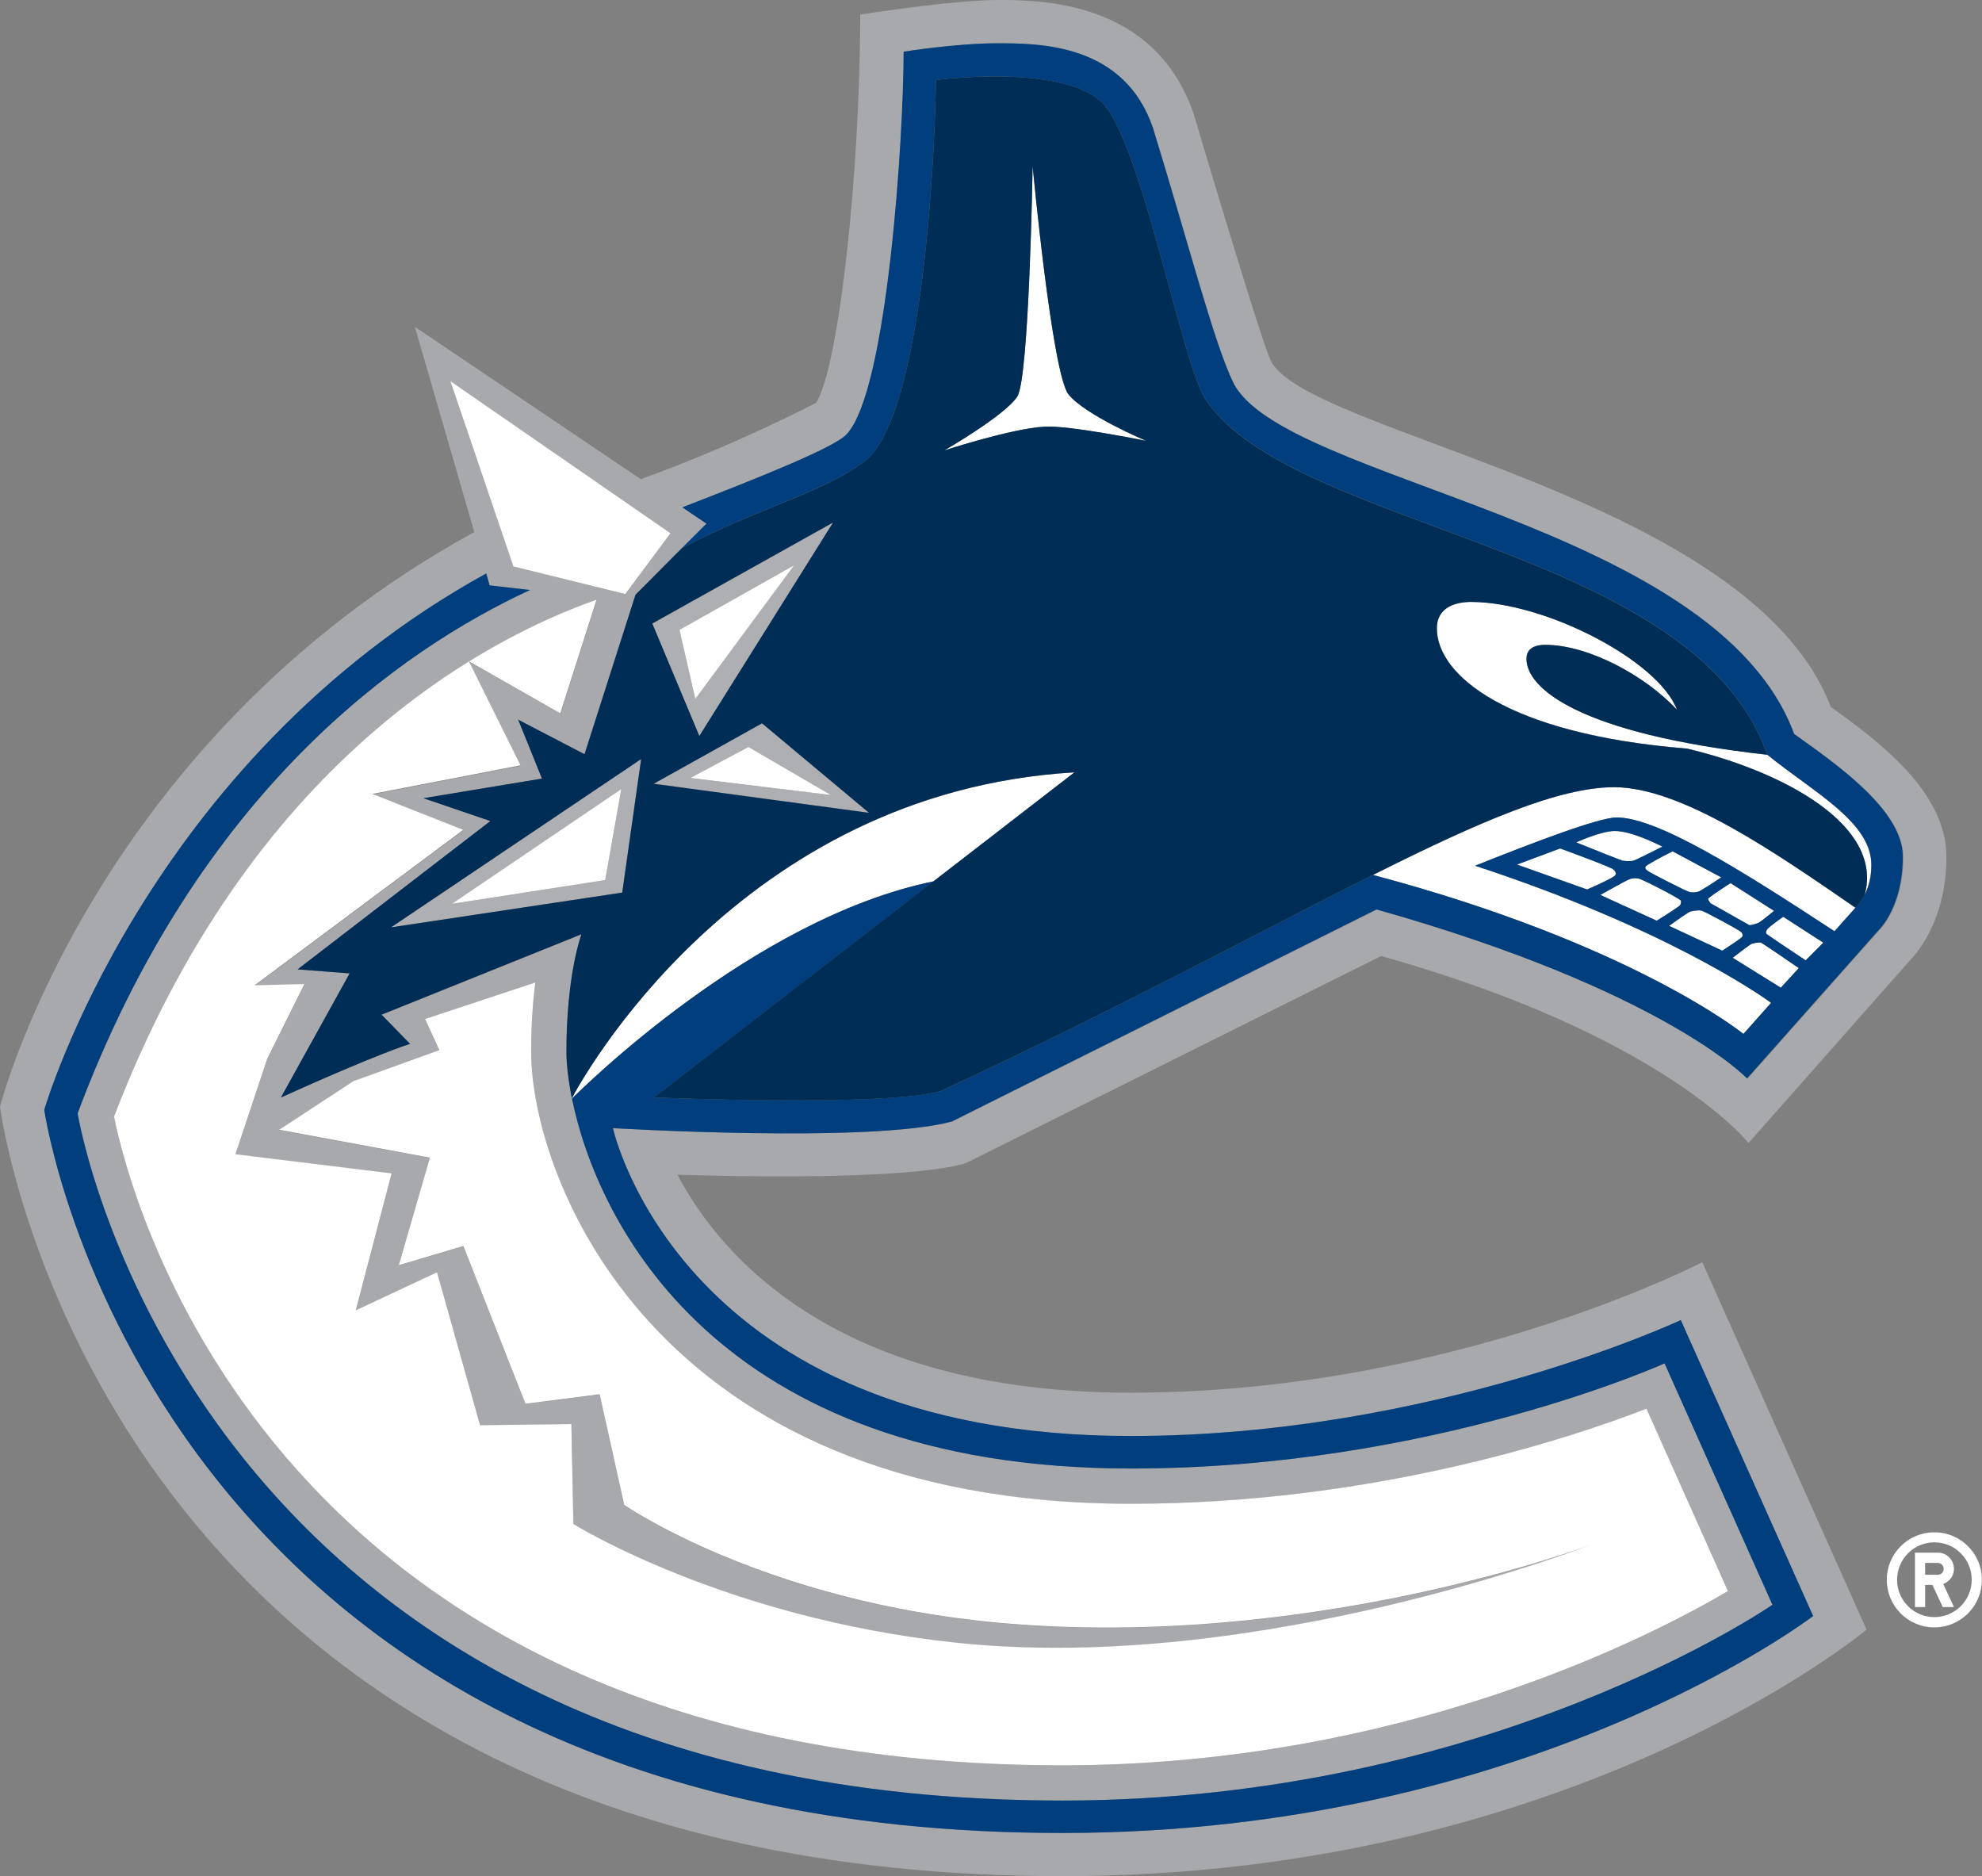<?xml version="1.0" encoding="utf-8"?>
<!-- Generator: Adobe Illustrator 25.3.1, SVG Export Plug-In . SVG Version: 6.00 Build 0)  -->
<svg version="1.1" id="Layer_1" xmlns="http://www.w3.org/2000/svg" xmlns:xlink="http://www.w3.org/1999/xlink" x="0px" y="0px"
	 viewBox="0 0 167.58 158.61" style="enable-background:new 0 0 167.58 158.61;" xml:space="preserve">
<rect x="0" y="0" width="167.58" height="158.61" fill="#808080" stroke="none"/>
<style type="text/css">
	.st0{fill:#FFFFFF;}
	.st1{fill:#A7A9AC;}
	.st2{fill:#ADAFB2;}
	.st3{fill:#003E7E;}
	.st4{fill:#002D56;}
</style>
<g>
	<path class="st0" d="M48.35,92.85l0,0.03c0.72-0.71,15.3-15.24,30.58-18.37l11.92-9.21C62.37,66.97,49.08,91.47,48.35,92.85"/>
	<path class="st0" d="M158.22,73.12c0-3.61-4.77-6.07-8.81-9.32c-15.98-1.79-20.35-5.64-20.35-8.1c0-0.96,0.81-1.19,1.59-1.19
		c3.62,0,8.41,2.57,11.13,5.48c-1.58-4.18-11.18-9.11-17.4-9.11c-1.18,0-2.9,0.37-2.9,2.24c0,3.94,5.92,8.93,21.15,10.16
		c8.16,1.94,16.65,6.49,15.02,12.38C157.95,75.06,158.22,74.23,158.22,73.12"/>
	<path class="st0" d="M128.26,73.09l5.93,2.1c1.1-0.47,2.28-1.04,2.38-1.2c0.08-0.15,0.08-0.28-0.18-0.51
		c-0.17-0.16-2.83-1.16-4.48-1.76L128.26,73.09"/>
	<path class="st0" d="M133.27,71.22c1.57,0.64,3.76,1.5,3.94,1.55c0.25,0.04,0.66,0.06,0.91,0c0.19-0.06,1.49-0.71,2.45-1.19
		c-0.93-0.46-2.78-1.32-4.03-1.32C135.35,70.25,133.27,71.22,133.27,71.22"/>
	<path class="st0" d="M139.13,73.26c-0.06,0.14-0.01,0.21,0.19,0.37c0.23,0.17,3.32,1.76,3.56,1.79c0.24,0.03,0.45,0.03,0.69-0.03
		c0.17-0.04,1.24-0.72,1.96-1.22l-4.11-2.2C140.36,72.5,139.23,73.12,139.13,73.26"/>
	<path class="st0" d="M142.05,76.53c0.07-0.15,0.1-0.25,0.06-0.4c-0.2-0.23-3.25-1.8-3.58-1.86c-0.35-0.04-0.55-0.04-0.86,0.1
		c-0.26,0.11-1.81,0.98-2.37,1.29l4.77,2.17C140.98,77.28,141.96,76.64,142.05,76.53"/>
	<path class="st0" d="M147.9,78.21c0.1,0.03,0.41-0.06,0.74-0.17c0.18-0.07,0.88-0.64,1.35-1.03l-3.68-2.35
		c-0.88,0.55-1.81,1.19-1.91,1.32c0,0.03,0.01,0.11,0.21,0.38L147.9,78.21"/>
	<path class="st0" d="M149.41,78.57c-0.11,0.21-0.12,0.3-0.06,0.37c0.12,0.11,2.03,1.38,3.33,2.25l1.49-1.49l-3.39-2.19
		C150.14,77.95,149.48,78.46,149.41,78.57"/>
	<path class="st0" d="M147.32,79.2c0.06-0.11,0.03-0.28-0.11-0.41c-0.19-0.18-3.13-1.77-3.35-1.8c-0.25-0.06-0.7,0.02-0.94,0.08
		c-0.12,0.03-0.99,0.63-1.79,1.21l4.5,2.1C146.41,79.87,147.24,79.31,147.32,79.2"/>
	<path class="st0" d="M148.1,79.8c-0.12,0.04-0.98,0.69-1.6,1.18l4.07,2.53l1.52-1.66c-1.24-0.86-3.04-2.07-3.19-2.15
		C148.74,79.65,148.3,79.72,148.1,79.8"/>
	<path class="st0" d="M116.09,73.97c21.96,5.83,31.32,13.44,31.32,13.44l2.34-2.63c-1.1-0.8-9.19-6.4-25.03-11.59
		c4.72-1.88,10.43-4.08,11.97-4.08c3.51,0,10.69,4.56,18.42,9.62l1.77-1.99c-6.76-4.66-14.7-10.19-20.41-10.19
		C131.84,66.55,125.15,69.42,116.09,73.97"/>
	<path class="st1" d="M81.77,98.28l35.01-17.46c23.95,6.72,31.06,15.81,31.06,15.81l13.72-15.52c0.75-0.79,3.01-3.59,3.01-8.68
		c0-5.52-5.75-9.78-9.78-12.67c-6.82-17.92-44.59-23.1-47.38-29.34c-0.96-2.15-6.48-20.78-6.48-20.78C97.64,0,87.93,0,84.27,0
		C80.6,0,72.73,1.23,72.73,1.23c0,13.44-1.82,29.83-3.72,32.82c0,0-6.82,3.58-14.83,6.46l-19.1-12.88l5.02,17.35
		C7.86,62.69,0,93.56,0,93.56s8.29,65.05,89.83,65.05c43.11,0,67.99-20.84,67.99-20.84l-13.89-31.06c0,0-21.21,11.03-48.31,11.03
		c-25,0-34.77-11.65-38.34-18.43C78.44,99.94,81.77,98.28,81.77,98.28 M38.08,32.22l18.61,12.86l-3.82,5.14l-9.45-2.33L38.08,32.22z
		 M33.11,99.23l-3.03,11.58l6.87-3.23l3.64,12.93l7.72-0.1l0.17,8.45c0,0,12.76,7.96,32.33,10.03c25.62,2.73,53.81-8.32,53.81-8.32
		s-23.64,9.01-50.05,6.65c-19.99-1.79-31.79-9.97-31.79-9.97l-2.08-9.36l-6.27,0.81l-5.25-13.34l-5.46,1.62l2.63-9.09l-12.74-2.36
		l6.27-4.11l7.27-2.62l-1.21-2.63l9.32-3.1c-0.2,1.6-0.35,3.55-0.35,5.87c0,10.44,10.19,38.2,50.72,38.2
		c20.54,0,37.2-5.57,43.58-8.04l6.89,15.41c-6.45,3.81-27.49,14.73-56.27,14.73c-66.7,0-78.79-47.92-80.19-54.84
		c11.57-30.19,31.53-40.43,40.82-43.67l-3.07,9.61l-7.72-4.39l4.36,8.79l-12.53,2.42l7.69,3.04L21.53,83.33l4.22-0.11l-3.14,6.3
		l-2.69,8.08L33.11,99.23z M95.62,121.41c25.6,0,46.5-9.8,46.5-9.8l11.19,25.01c0,0-23.93,18.34-63.48,18.34
		c-77.32,0-86.08-61.13-86.08-61.13s8.52-29.44,37.37-45.35l0.28,1.01l3.42,0.39c-10.9,5.04-28.05,16.99-38.25,44.24
		c0,0,9.39,58.1,83.26,58.1c36.14,0,60.04-16.55,60.04-16.55l-9.12-20.41c0,0-19.66,8.89-45.11,8.89
		c-35.23,0-45.2-21.06-47.27-31.27l-0.01-0.03c-0.32-1.62-0.46-2.98-0.46-3.92c0-6.57,1.27-9.94,1.27-9.94l-16.89,6.8l2.41,2.47
		c0,0-2.54,0.74-10.92,4.53l5.81-10.49l-4.4-0.34l16.3-12.54l-5.66-1.93l10.02-1.66l-2.01-4.98l5.61,2.92l4.31-13.48l3.92-3.94
		l2.08-2.08l-2.04-1.38c6.82-2.63,13.07-5.16,13.92-6.21c3.4-3.7,4.79-24.99,4.79-32.31c0,0,4.44-0.71,7.88-0.71
		c3.59,0,10.76,0,13.2,7.16c3.05,9.92,5.13,18.06,6.76,21.47c4.06,8.48,40.8,11.76,47.46,29.76c3.2,2.3,9.21,6.34,9.21,10.39
		c0,4.3-2.04,6.21-2.04,6.21l-11.13,12.54c0,0-7.01-7.43-31.33-14.29L80.5,94.82c-6.94,1.86-28.66,0.56-28.66,0.56
		S57.49,121.41,95.62,121.41"/>
	<path class="st2" d="M64.43,61.14l-9.16,5.11l18.21,2.46L64.43,61.14z M63.28,63.15l6.97,4.06l-11.89-1.43L63.28,63.15z"/>
	<path class="st2" d="M52.61,75.46l1.6-11.29L33.06,78.4L52.61,75.46z M51.17,74.4l-12.96,2.02l14.32-9.7L51.17,74.4z"/>
	<path class="st2" d="M70.44,44.17l-15.29,8.55l3.98,9.51L70.44,44.17z M57.45,53.25l9.68-5.46l-8.34,11.31L57.45,53.25z"/>
	<polygon class="st0" points="51.17,74.4 52.53,66.71 38.21,76.41 	"/>
	<polygon class="st0" points="58.37,65.77 70.25,67.21 63.28,63.15 	"/>
	<polygon class="st0" points="67.14,47.79 57.45,53.25 58.79,59.09 	"/>
	<path class="st0" d="M139.21,119.09c-6.38,2.47-23.04,8.04-43.58,8.04c-40.53,0-50.72-27.76-50.72-38.2c0-2.32,0.15-4.26,0.35-5.87
		l-9.32,3.09l1.21,2.63l-7.27,2.62l-6.27,4.11l12.74,2.36l-2.63,9.09l5.46-1.62l5.25,13.34l6.27-0.81l2.08,9.36
		c0,0,11.8,8.18,31.79,9.97c26.41,2.36,50.05-6.65,50.05-6.65s-28.19,11.05-53.81,8.32c-19.57-2.07-32.33-10.03-32.33-10.03
		l-0.17-8.45l-7.72,0.1l-3.64-12.93l-6.87,3.22l3.03-11.58l-13.2-1.62l2.69-8.08l3.14-6.31l-4.22,0.11l17.65-13.14l-7.69-3.04
		l12.53-2.42l-4.36-8.79l7.72,4.4l3.07-9.61C41.16,53.97,21.21,64.21,9.64,94.4c1.4,6.92,13.49,54.84,80.19,54.84
		c28.78,0,49.82-10.93,56.27-14.73L139.21,119.09"/>
	<polygon class="st0" points="52.87,50.22 56.69,45.08 38.08,32.22 43.41,47.89 	"/>
	<path class="st0" d="M96.91,37.27c0,0-5.16-2.17-6.57-3.93c-1.39-1.76-3.03-19.31-3.03-19.31s-0.29,17.91-1.3,19.5
		c-1.04,1.6-6.17,4.55-6.17,4.55s5.69-1.86,8.49-2.01C90.38,35.94,96.91,37.27,96.91,37.27"/>
	<path class="st3" d="M151.69,62.05c-6.65-18-43.39-21.28-47.45-29.76c-1.63-3.41-3.71-11.55-6.76-21.47
		c-2.44-7.16-9.61-7.16-13.2-7.16c-3.44,0-7.88,0.71-7.88,0.71c0,7.31-1.38,28.61-4.79,32.31c-0.85,1.05-7.1,3.58-13.92,6.21
		l2.04,1.38l-2.08,2.07c6.77-3.57,12.45-4.82,15.82-7.64c5-5.04,5.66-29.19,5.66-31.93c0,0,9.89-1.35,13.75,1.62
		c3.51,2.68,6.99,22.38,9.1,25.45c7.59,11.08,41.31,12.33,47.44,29.96c4.04,3.26,8.81,5.71,8.81,9.32c0,1.11-0.27,1.94-0.57,2.54
		c-0.36,0.73-0.78,1.08-0.78,1.08l-1.77,1.99c-7.73-5.06-14.92-9.62-18.42-9.62c-1.54,0-7.25,2.2-11.97,4.08
		c15.84,5.19,23.93,10.78,25.03,11.59l-2.34,2.63c0,0-9.36-7.61-31.32-13.44c-9.45,4.73-21.51,11.28-36.54,18.27
		c-4.79,1.36-24.26,0.54-24.26,0.54l23.65-18.27c-15.28,3.12-29.86,17.66-30.58,18.37c2.08,10.21,12.05,31.27,47.27,31.27
		c25.46,0,45.11-8.89,45.11-8.89l9.12,20.41c0,0-23.89,16.55-60.04,16.55c-73.88,0-83.26-58.1-83.26-58.1
		c10.2-27.25,27.35-39.2,38.25-44.24l-3.42-0.39l-0.28-1.01C12.26,64.39,3.74,93.83,3.74,93.83s8.76,61.13,86.08,61.13
		c39.55,0,63.48-18.34,63.48-18.34l-11.19-25.02c0,0-20.9,9.8-46.5,9.8c-38.14,0-43.79-26.03-43.79-26.03s21.72,1.31,28.66-0.56
		l35.9-17.93c24.32,6.86,31.33,14.29,31.33,14.29l11.13-12.54c0,0,2.04-1.91,2.04-6.21C160.9,68.39,154.88,64.35,151.69,62.05
		 M150,77c-0.47,0.4-1.18,0.96-1.35,1.03c-0.33,0.12-0.64,0.2-0.74,0.18l-3.28-1.85c-0.2-0.27-0.21-0.35-0.21-0.38
		c0.1-0.13,1.03-0.77,1.91-1.32L150,77z M145.53,74.17c-0.72,0.5-1.79,1.18-1.96,1.22c-0.24,0.06-0.45,0.06-0.69,0.03
		c-0.24-0.03-3.33-1.62-3.56-1.79c-0.2-0.16-0.24-0.22-0.19-0.37c0.1-0.14,1.23-0.76,2.29-1.29L145.53,74.17z M136.53,70.25
		c1.26,0,3.1,0.86,4.03,1.32c-0.96,0.48-2.26,1.14-2.45,1.19c-0.25,0.06-0.66,0.04-0.91,0c-0.18-0.04-2.37-0.91-3.94-1.55
		C133.27,71.22,135.35,70.25,136.53,70.25 M128.26,73.09l3.65-1.36c1.65,0.6,4.3,1.6,4.48,1.76c0.26,0.23,0.26,0.36,0.18,0.51
		c-0.1,0.16-1.29,0.73-2.38,1.2L128.26,73.09z M135.31,75.66c0.56-0.31,2.11-1.18,2.37-1.29c0.31-0.14,0.5-0.14,0.86-0.1
		c0.32,0.06,3.38,1.63,3.58,1.86c0.04,0.15,0.01,0.25-0.07,0.4c-0.09,0.11-1.07,0.75-1.97,1.31L135.31,75.66z M141.12,78.27
		c0.8-0.58,1.67-1.18,1.79-1.21c0.24-0.07,0.69-0.14,0.94-0.08c0.22,0.03,3.16,1.62,3.35,1.8c0.14,0.12,0.17,0.3,0.11,0.41
		c-0.08,0.12-0.91,0.67-1.69,1.18L141.12,78.27z M150.57,83.5l-4.07-2.53c0.62-0.48,1.48-1.14,1.6-1.18c0.21-0.07,0.64-0.15,0.8-0.1
		c0.15,0.07,1.95,1.29,3.19,2.15L150.57,83.5z M152.67,81.19c-1.3-0.86-3.21-2.13-3.32-2.25c-0.06-0.07-0.05-0.16,0.06-0.37
		c0.07-0.12,0.72-0.62,1.36-1.07l3.39,2.19L152.67,81.19z"/>
	<path class="st4" d="M142.64,63.29c-15.23-1.22-21.15-6.22-21.15-10.16c0-1.88,1.72-2.24,2.9-2.24c6.22,0,15.82,4.93,17.4,9.11
		c-2.72-2.91-7.51-5.48-11.13-5.48c-0.78,0-1.59,0.22-1.59,1.19c0,2.46,4.37,6.31,20.35,8.1c-6.14-17.63-39.86-18.88-47.44-29.96
		c-2.11-3.07-5.59-22.77-9.1-25.46c-3.85-2.97-13.75-1.62-13.75-1.62c0,2.74-0.66,26.89-5.66,31.93c-3.37,2.83-9.05,4.08-15.82,7.64
		l-3.92,3.94l-4.31,13.48l-5.61-2.92l2.01,4.98l-10.02,1.66l5.66,1.93l-16.3,12.54l4.4,0.34l-5.81,10.49
		c8.39-3.79,10.92-4.53,10.92-4.53l-2.41-2.47l16.9-6.8c0,0-1.27,3.38-1.27,9.94c0,0.94,0.14,2.3,0.46,3.92
		c0.73-1.38,14.02-25.88,42.5-27.55L55.28,92.78c0,0,19.47,0.83,24.26-0.54c15.04-6.99,27.09-13.54,36.54-18.27
		c9.07-4.55,15.75-7.42,20.39-7.42c5.71,0,13.64,5.53,20.41,10.19c0,0,0.42-0.35,0.78-1.08C159.28,69.78,150.8,65.22,142.64,63.29
		 M52.61,75.46L33.06,78.4l21.15-14.23L52.61,75.46z M70.44,44.17L59.13,62.22l-3.98-9.51L70.44,44.17z M55.27,66.26l9.16-5.11
		l9.05,7.57L55.27,66.26z M88.33,36.07c-2.8,0.15-8.49,2.01-8.49,2.01s5.13-2.95,6.17-4.55c1.02-1.59,1.3-19.5,1.3-19.5
		s1.64,17.55,3.03,19.31c1.41,1.76,6.57,3.93,6.57,3.93S90.38,35.94,88.33,36.07"/>
	<path class="st0" d="M163.55,129.54c-2.22,0-4.02,1.8-4.02,4.02c0,2.22,1.8,4.02,4.02,4.02c2.22,0,4.02-1.8,4.02-4.02
		C167.58,131.34,165.77,129.54,163.55,129.54 M163.55,136.71c-1.74,0-3.15-1.41-3.15-3.16c0-1.74,1.41-3.16,3.15-3.16
		c1.75,0,3.16,1.41,3.16,3.16C166.71,135.3,165.3,136.71,163.55,136.71"/>
	<path class="st0" d="M165.21,132.63c0-0.75-0.61-1.37-1.36-1.37h-1.94v4.6h0.86v-1.87h0.62l0.87,1.87h0.95l-0.91-1.95
		C164.83,133.72,165.21,133.22,165.21,132.63 M163.84,133.13h-1.07v-1h1.07c0.28,0,0.5,0.22,0.5,0.5
		C164.35,132.9,164.12,133.13,163.84,133.13"/>
</g>
</svg>
